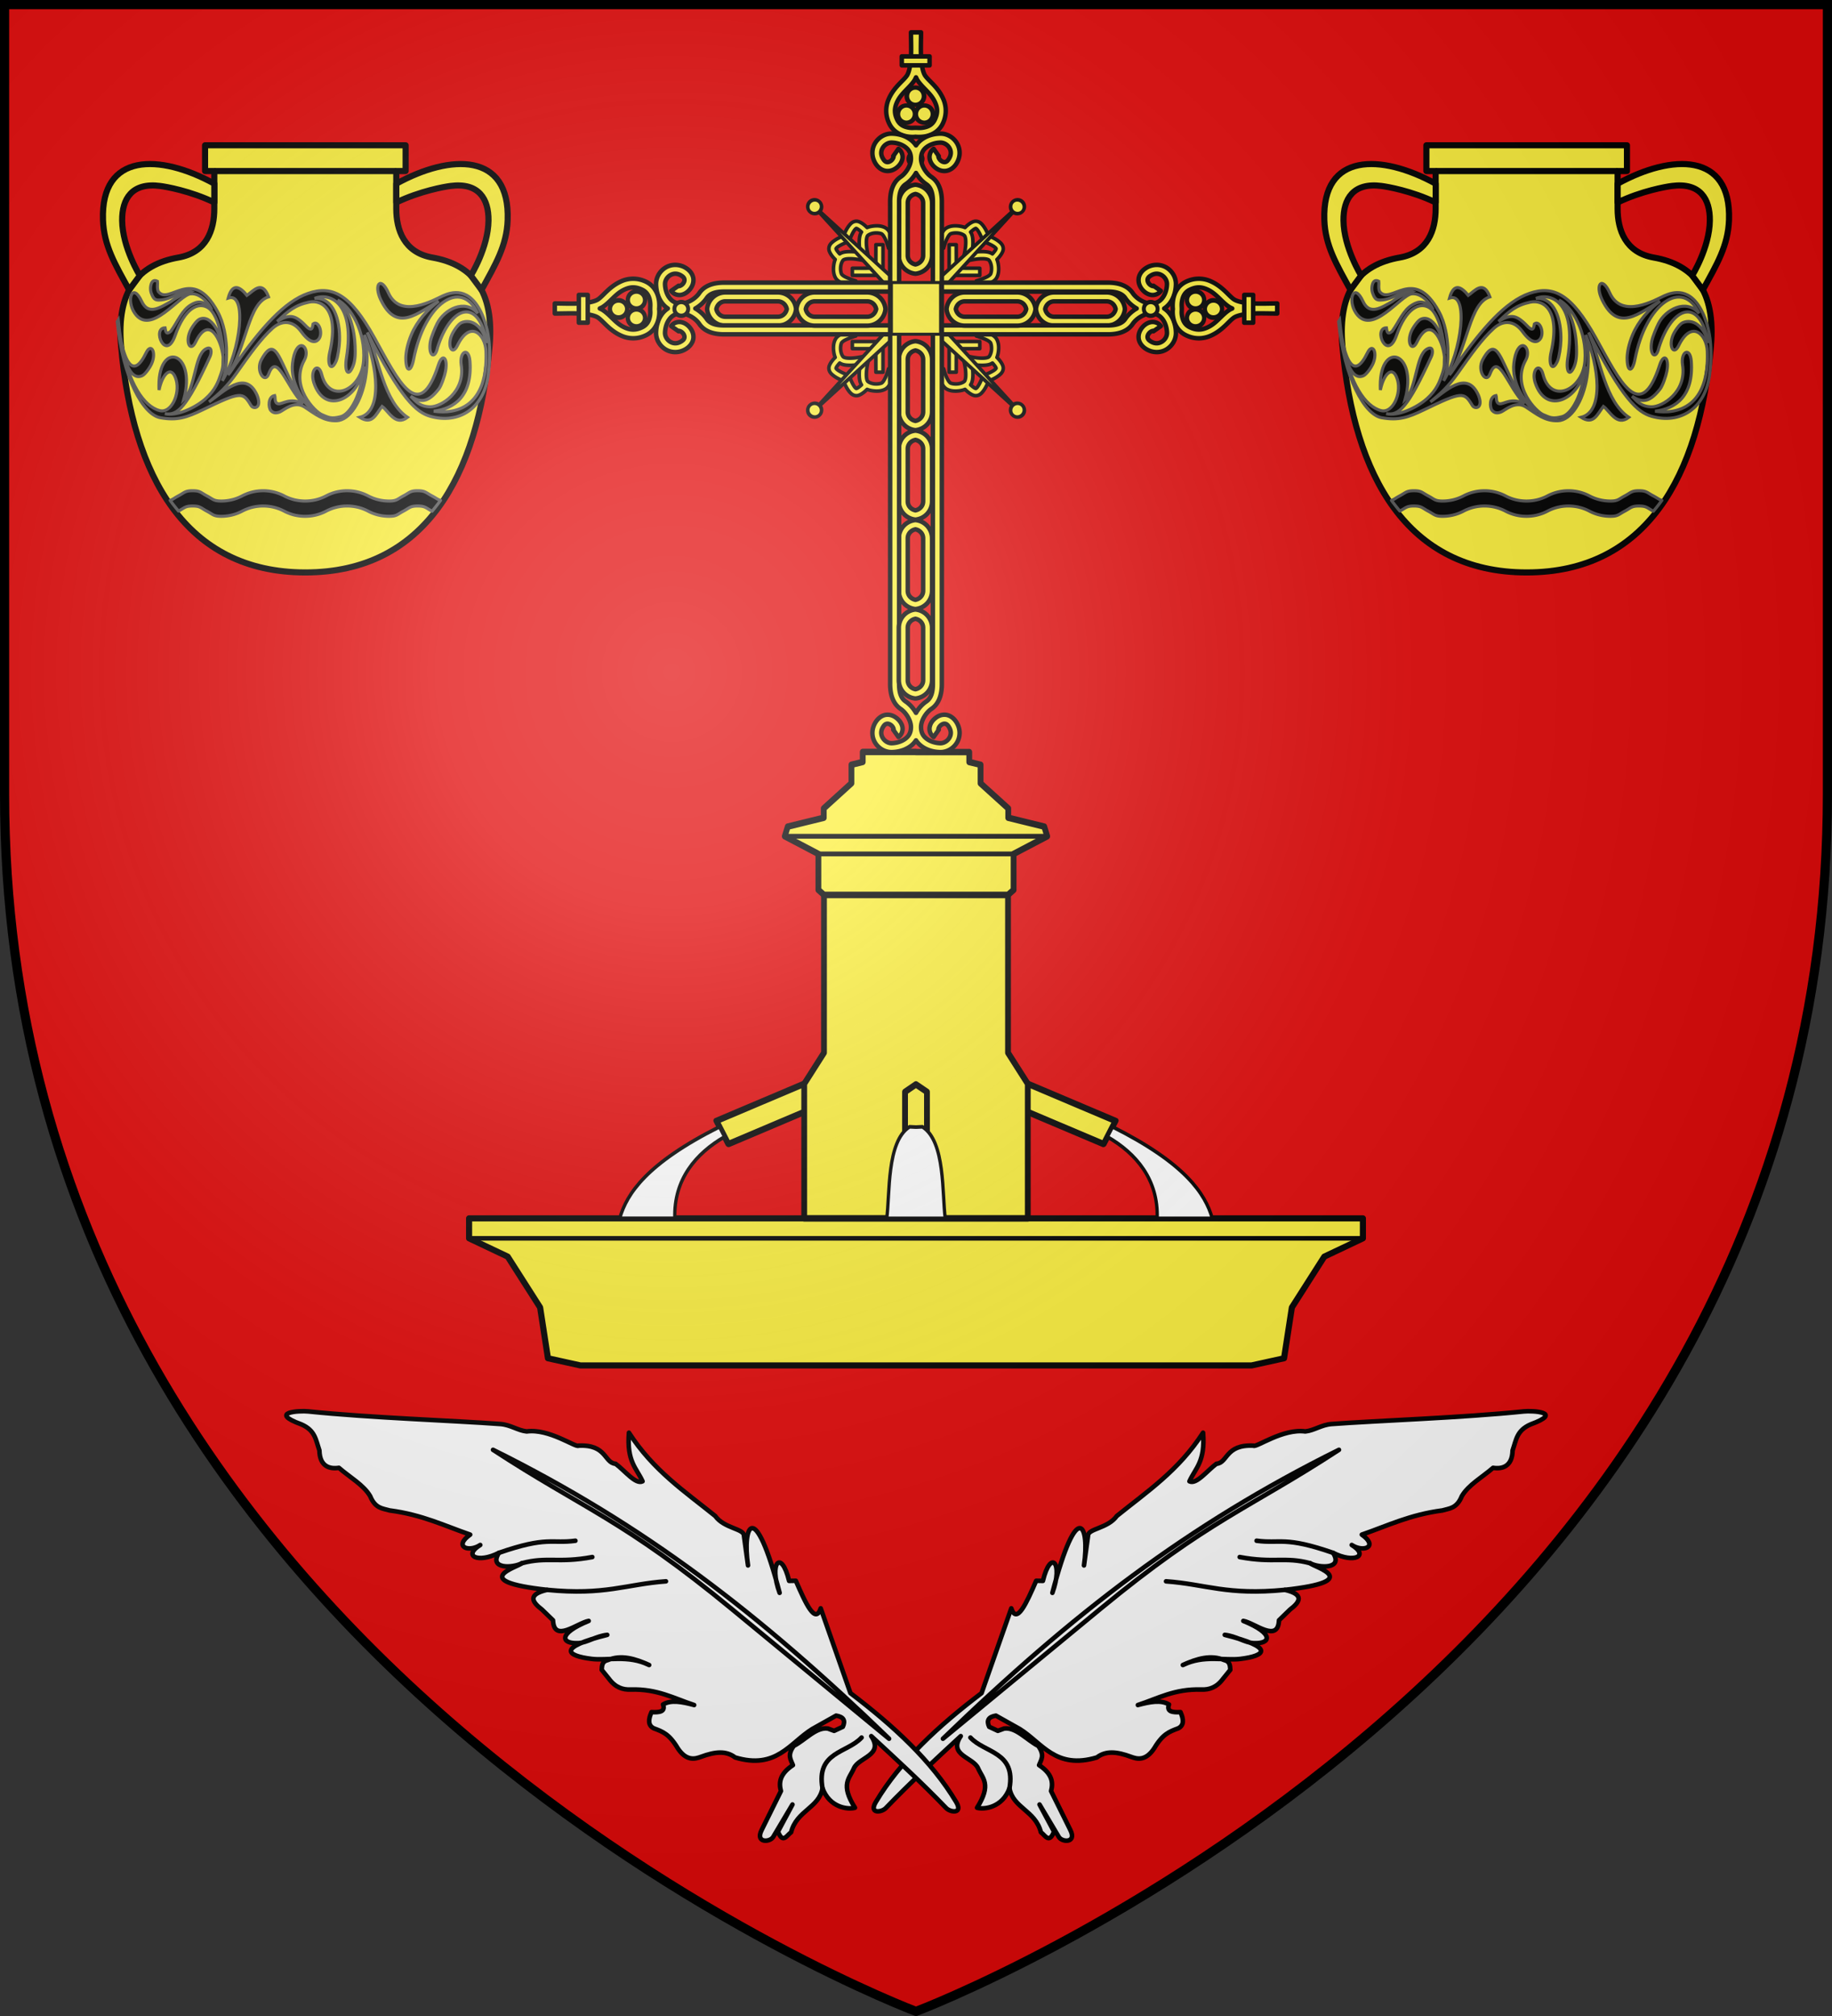 <svg xmlns="http://www.w3.org/2000/svg" xmlns:xlink="http://www.w3.org/1999/xlink" width="600" height="660" version="1.0"><rect width="100%" height="100%" fill="#333333" stroke="none"/><defs><g id="b"><path id="a" d="M0 0v1h.5z" transform="rotate(18 3.157 -.5)"/><use xlink:href="#a" width="810" height="540" transform="scale(-1 1)"/></g><g id="d"><use xlink:href="#b" width="810" height="540" transform="rotate(72)"/><use xlink:href="#b" width="810" height="540" transform="rotate(144)"/></g><g id="g"><path id="f" d="M0 0v1h.5z" transform="rotate(18 3.157 -.5)"/><use xlink:href="#f" width="810" height="540" transform="scale(-1 1)"/></g><g id="h"><use xlink:href="#g" width="810" height="540" transform="rotate(72)"/><use xlink:href="#g" width="810" height="540" transform="rotate(144)"/></g><g id="j"><path id="i" d="M0 0v1h.5z" transform="rotate(18 3.157 -.5)"/><use xlink:href="#i" width="810" height="540" transform="scale(-1 1)"/></g><g id="k"><use xlink:href="#j" width="810" height="540" transform="rotate(72)"/><use xlink:href="#j" width="810" height="540" transform="rotate(144)"/></g><g id="n"><path id="m" d="M0 0v1h.5z" transform="rotate(18 3.157 -.5)"/><use xlink:href="#m" width="810" height="540" transform="scale(-1 1)"/></g><g id="o"><use xlink:href="#n" width="810" height="540" transform="rotate(72)"/><use xlink:href="#n" width="810" height="540" transform="rotate(144)"/></g><path id="p" d="M-298.5-298.5h597V-40C298.5 246.31 0 358.5 0 358.5S-298.5 246.31-298.5-40z"/><path id="e" d="M2.922 27.673c0-5.952 2.317-9.844 5.579-11.013 1.448-.519 3.307-.273 5.018 1.447 2.119 2.129 2.736 7.993-3.483 9.121.658-.956.619-3.081-.714-3.787-.99-.524-2.113-.253-2.676.123-.824.552-1.729 2.106-1.679 4.108z"/><path id="l" d="M2.922 27.673c0-5.952 2.317-9.844 5.579-11.013 1.448-.519 3.307-.273 5.018 1.447 2.119 2.129 2.736 7.993-3.483 9.121.658-.956.619-3.081-.714-3.787-.99-.524-2.113-.253-2.676.123-.824.552-1.729 2.106-1.679 4.108z"/><radialGradient id="w" cx="-80" cy="-80" r="405" gradientUnits="userSpaceOnUse"><stop offset="0" style="stop-color:#fff;stop-opacity:.31"/><stop offset=".19" style="stop-color:#fff;stop-opacity:.25"/><stop offset=".6" style="stop-color:#6b6b6b;stop-opacity:.125"/><stop offset="1" style="stop-color:#000;stop-opacity:.125"/></radialGradient></defs><use xlink:href="#p" width="600" height="660" style="fill:#e20909" transform="translate(300 300)"/><g transform="translate(300 300)"><g id="q"><path d="M162.673 525.035c3.174-31.092 16.116-62.567 32.625-93.85l-5.81-58.545c7.738 8.318 7.58-7.052 7.15-23.239l4.022-1.788c-4.317-21.232 7.18-16.454 8.938 4.47-11.667-63.753 3.557-50.539 11.173-25.027l-5.81-18.77c-2.124-4.102 9.774-9.73 11.62-19.664 11.188-22.828 24.156-44.074 28.155-73.293 9.397 16.582 5.275 23.025 5.363 32.625 5.086.17 7.585-11.3 11.172-17.877 6.584-3.683-.224-14.003 16.983-21.004 2.105.67 12.683-18.44 26.814-22.792 5.14-3.093 7.72-8.393 13.575-11.675 25.842-14.489 75.836-39.873 110.665-60.724 4.798-2.873 24.065-10.684 7.597 5.81-6.566 7.448-4.302 13-3.521 20.449 4.389 9.889-1.194 14.155-6.758 15.75-3.76 8.491-9.953 16.983-10.725 25.474.435 8.774-4.026 10.69-7.598 13.854-18.197 11.573-28.311 24.302-41.115 36.646 13.416 2.428 6.017 10.3-3.128 8.938 13.625 1.56 6.514 10.433-8.939 9.832 10.855 6.861-4.044 12.942-10.725 12.513 3.25 1.172 37.798-4.748-7.598 22.792 13.01-2.75 12.334 3.04 8.492 10.28l-3.576 9.384c5.752 13.929-13.752 8.324-21.004 10.28 22.06-1.13 22.856 6.087 12.134 10.38-5.058 2.024-12.515.672-19.285 3.026 33.506-6.502 30.095 1.116 15.885 9.962-8.951 5.573-22.855 7.637-32.42 19.534 6.567-7.677 13.678-13.994 23.162-14.378 3.769-.844 5.028 1.66 6.333 4.1l-1.787 7.15c-1.445 7.224-5.27 10.56-9.832 12.513-16.314 6.984-23.324 17.332-33.518 26.814 6.108-5.13 12.215-9.621 18.323-8.938.42 5.055 4.353 3.785 8.938 1.34 3.964 3.427 5.883 6.853 3.129 10.28-4.351 4.407-7.587 7.57-8.7 18.454-1.512 10.193-7.326 11.153-11.411 11.488-10.006.823-16.687 3.275-20.11 9.832-21.078 18.776-36.41 6.526-53.63 4.47l-17.876-1.341c-4.217 2.83-4.259 5.66-.893 8.49h6.256l3.129-3.128c6.539-4.21 16.684.596 25.026.894 6.706 3.725 5.505 7.449 5.81 11.173 10.24 1.534 13.26 6.35 14.301 12.066l22.345 17.877c7.31 5.848-1.515 9.618-5.105 7.172l-20.368-13.876 16.088 12.066c.578 8.806-4.256 4.624-7.597 4.023-9.344-11.42-23.288-6.616-30.837-17.43 1.198 13.418-9.124 19.837-13.854 20.558 2.305-18.083-4.848-18.836-10.278-23.686-5.92-5.287-21.581.697-19.217-14.301-8.434 20.674-16.96 41.162-24.58 63.46-1.293 3.782-8.535 8.29-7.598-.893" style="opacity:1;fill:#fff;fill-opacity:1;stroke:#000;stroke-width:3;stroke-linecap:round;stroke-linejoin:round;stroke-miterlimit:4;stroke-dasharray:none;stroke-opacity:1;display:inline" transform="rotate(25 -27.724 63.137)scale(.5)"/><path d="M354.396 263.148c-16.815 2.968-21.615 10.221-43.511 15.839M365.121 250.635c-33.405 3.439-33.582 9.25-48.714 13.995M346.798 285.94c-32.754 19.419-48.607 18.557-72.91 27.835M238.2 479.897c-6.287-23.53-24.389-13.98-37.202-19.239M184.985 468.941c42.334-110.254 86.326-194.924 155.166-281.066-37.504 60.356-58.065 77.528-97.738 160.688z" style="opacity:1;fill:#fff;fill-opacity:1;stroke:#000;stroke-width:3;stroke-linecap:round;stroke-linejoin:round;stroke-miterlimit:4;stroke-dasharray:none;stroke-opacity:1;display:inline" transform="rotate(25 -27.724 63.137)scale(.5)"/></g><use xlink:href="#q" width="600" height="660" transform="matrix(-1 0 0 1 0 0)"/><path d="M-146.368 90.37v6.533l12.644 5.99 10.62 16.641 2.565 16.641 10.648 2.348H109.89l10.649-2.348 2.564-16.641 10.62-16.641 12.645-5.99V90.37h-292.736z" style="fill:#fcef3c;fill-opacity:1;stroke:#000;stroke-width:2;stroke-linecap:butt;stroke-linejoin:round;stroke-miterlimit:4;stroke-dasharray:none;stroke-opacity:1" transform="translate(0 8.5)"/><path d="M58.972 29.118h34.172v8.729H58.972z" style="fill:#fcef3c;fill-opacity:1;stroke:#000;stroke-width:2.121;stroke-linecap:butt;stroke-linejoin:round;stroke-miterlimit:4;stroke-dasharray:none;stroke-opacity:1" transform="matrix(-.841 .356 .446 .869 0 8.5)"/><path d="M58.975 29.126h34.172v8.729H58.975z" style="fill:#fcef3c;fill-opacity:1;stroke:#000;stroke-width:2.121;stroke-linecap:butt;stroke-linejoin:round;stroke-miterlimit:4;stroke-dasharray:none;stroke-opacity:1" transform="matrix(.841 .356 -.446 .869 0 8.5)"/><path d="M-33.483-15.527v51.684l-7.196 10.176v44.036H40.68V46.333l-7.196-10.176v-51.684z" style="fill:#fcef3c;fill-opacity:1;stroke:#000;stroke-width:2.108;stroke-linecap:butt;stroke-linejoin:round;stroke-miterlimit:4;stroke-dasharray:none;stroke-opacity:1" transform="matrix(.9 0 0 1 0 8.5)"/><path d="M-19.383-62.32v3.267l-4.117.92v6.057l-10.066 8.235v3.063l-13.102 2.893-1.082 3.165 12.229 5.785v11.775l2.038 1.633h66.966l2.038-1.633v-11.775L47.75-34.72l-1.082-3.165-13.102-2.893v-3.063L23.5-52.042v-6.092l-4.117-.885v-3.267H0v-.034z" style="fill:#fcef3c;fill-opacity:1;stroke:#000;stroke-width:2.108;stroke-linecap:butt;stroke-linejoin:round;stroke-miterlimit:4;stroke-dasharray:none;stroke-opacity:1" transform="matrix(.9 0 0 1 0 8.5)"/><path d="M-69.66 63.669c-10.471 5.447-18.562 13.977-18.099 26.693h-20.052c2.557-8.082 9.833-18.002 36.288-29.96z" style="fill:#fff;fill-opacity:1;stroke:#000;stroke-width:1.204;stroke-linecap:butt;stroke-linejoin:round;stroke-miterlimit:4;stroke-dasharray:none;stroke-opacity:1" transform="matrix(.9 0 0 1 0 8.5)"/><path d="m-.021 46.507-3.967 2.45V65.76h7.977V48.956z" style="fill:#fcef3c;fill-opacity:1;stroke:#000;stroke-width:2.108;stroke-linecap:butt;stroke-linejoin:round;stroke-miterlimit:4;stroke-opacity:1" transform="matrix(.9 0 0 1 0 8.5)"/><path d="M-2.33 60.388c-8.424 4.82-7.119 22.058-8.318 29.981h21.296c-1.2-7.923.106-25.16-8.319-29.981L0 60.49zM69.66 63.677C80.131 69.124 88.222 77.654 87.76 90.37h20.052c-2.557-8.082-9.833-18.002-36.288-29.96z" style="fill:#fff;fill-opacity:1;stroke:#000;stroke-width:1.204;stroke-linecap:butt;stroke-linejoin:round;stroke-miterlimit:4;stroke-dasharray:none;stroke-opacity:1" transform="matrix(.9 0 0 1 0 8.5)"/><path d="M-47.75-34.72h95.5M-35.521-28.935H35.52" style="fill:none;fill-opacity:1;stroke:#000;stroke-width:1.581;stroke-linecap:butt;stroke-linejoin:round;stroke-miterlimit:4;stroke-dasharray:none;stroke-opacity:1" transform="matrix(.9 0 0 1 0 8.5)"/><path d="M153.632 396.903h292.736" style="opacity:1;fill:none;fill-opacity:1;stroke:#000;stroke-width:1.5;stroke-linecap:butt;stroke-linejoin:round;stroke-miterlimit:4;stroke-dasharray:none;stroke-opacity:1" transform="translate(-300 -291.5)"/><g transform="matrix(1.464 0 0 1.464 334.995 488.001)"><g id="r"><path d="M-223.425-348.397c-.467-.008-.943.069-1.407.375-.554.366-.76.872-.906 1.344s-.21.954-.25 1.406c-.03.333-.028.608-.031.875-.534.219-1.041.551-1.5.906-.917.71-1.694 1.607-2.031 2.656-.218.678-.114 1.314.031 1.938s.385 1.22.625 1.781c.48 1.124 1 2.063 1 2.063l1.719-1.032s-.453-.825-.875-1.812c-.212-.494-.428-1.023-.532-1.469-.103-.446-.083-.809-.062-.875.142-.443.681-1.175 1.344-1.687.662-.513 1.433-.777 1.812-.75.135.01.546.182 1 .562s.969.922 1.406 1.469a22 22 0 0 1 1.532 2.187h1.718s.625-1.093 1.5-2.187c.438-.547.953-1.089 1.407-1.469s.865-.553 1-.562c.378-.027 1.15.237 1.812.75.662.512 1.202 1.244 1.344 1.687.021.066.041.429-.063.875a9.3 9.3 0 0 1-.5 1.469c-.422.987-.906 1.812-.906 1.812l1.719 1.032s.519-.94 1-2.063c.24-.562.48-1.157.625-1.781s.249-1.26.031-1.938c-.337-1.05-1.114-1.946-2.031-2.656-.459-.355-.966-.687-1.5-.906-.003-.267-.002-.542-.031-.875-.04-.452-.104-.934-.25-1.406s-.352-.978-.907-1.344c-.463-.306-.94-.383-1.406-.375-.155.002-.32.016-.469.031a8.3 8.3 0 0 0-1.718.375c-.678.221-1.177.428-1.532.594a14 14 0 0 0-1.53-.594 8.3 8.3 0 0 0-1.72-.375 6 6 0 0 0-.468-.031zm-.125 2c.089-.012.211-.017.375 0 .37.038.855.163 1.312.312.915.298 1.719.688 1.719.688h.875s.804-.39 1.719-.688c.457-.149.942-.274 1.312-.312.327-.034.51.03.531.031.017.034.076.123.125.281.08.255.124.604.157.97.016.182.025.33.031.5-.702.137-1.279.52-1.813.968a12.6 12.6 0 0 0-1.687 1.75c-.31.386-.575.751-.813 1.094-.239-.339-.507-.714-.812-1.094a12.6 12.6 0 0 0-1.688-1.75c-.534-.447-1.11-.83-1.812-.969.006-.169.015-.317.031-.5.032-.365.078-.714.156-.969.05-.158.11-.247.125-.28.012-.001.067-.02.157-.032z" style="fill:#fcef3c;fill-opacity:1;stroke:#000;stroke-width:1;stroke-linecap:butt;stroke-linejoin:round;stroke-miterlimit:4;stroke-dasharray:none;stroke-opacity:1" transform="rotate(-45 -460.962 -298.103)scale(.8)"/><path d="m-224.363-339.272-1.406 1.406 5.344 5.344h1.437l5.344-5.344-1.406-1.406-4.657 4.625z" style="fill:#fcef3c;fill-opacity:1;stroke:#000;stroke-width:1;stroke-linecap:butt;stroke-linejoin:round;stroke-miterlimit:4;stroke-dasharray:none;stroke-opacity:1" transform="rotate(-45 -460.962 -298.103)scale(.8)"/><path d="m-221.207-326.96 1.5 8.233 1.5-8.233-1.5-32.968z" style="fill:#fcef3c;fill-opacity:1;stroke:#000;stroke-width:1;stroke-linecap:butt;stroke-linejoin:round;stroke-miterlimit:4;stroke-dasharray:none;stroke-opacity:1" transform="rotate(-45 -460.962 -298.103)scale(.8)"/><path d="M107.095-294.397a1.76 1.602 0 1 1-3.52 0 1.76 1.602 0 1 1 3.52 0z" style="opacity:1;fill:#fcef3c;fill-opacity:1;stroke:#000;stroke-width:.872;stroke-linecap:butt;stroke-linejoin:round;stroke-miterlimit:4;stroke-dasharray:none;stroke-opacity:1" transform="rotate(-45 -331.669 27.343)scale(.876 .962)"/></g><use xlink:href="#r" id="s" width="600" height="660" x="0" y="0" transform="matrix(-1 0 0 1 -457.613 0)"/><use xlink:href="#r" width="600" height="660" transform="matrix(1 0 0 -1 0 -938.551)"/><use xlink:href="#s" width="600" height="660" transform="matrix(1 0 0 -1 0 -938.551)"/></g><g id="u"><path d="M-176.855-383.719a4.104 4.104 0 0 1 4.062 3.594 1 1 0 0 1 0 .25 4.104 4.104 0 0 1-4.062 3.594h-11.75a4.104 4.104 0 0 1-4.063-3.594 1 1 0 0 1 0-.25 4.104 4.104 0 0 1 4.063-3.594zm0 2h-11.75c-1.021 0-1.815.758-2 1.719.185.96.979 1.719 2 1.719h11.75c1.021 0 1.815-.758 2-1.719-.185-.96-.979-1.719-2-1.719z" style="fill:#fcef3c;fill-opacity:1;stroke:#000;stroke-width:1;stroke-linecap:butt;stroke-linejoin:round;stroke-miterlimit:4;stroke-dasharray:none;stroke-opacity:1" transform="translate(213.668 357.498)scale(1.464)"/><path d="M-199.781-389.875a4.2 4.2 0 0 0-2.188.594c-1.274.768-2.144 2.172-2.125 3.719.018 1.38.376 2.856 1.25 4.093.362.512.82.976 1.375 1.344a5.2 5.2 0 0 0-1.375 1.344c-.874 1.237-1.232 2.713-1.25 4.094-.019 1.546.851 2.95 2.125 3.718 1.274.769 3.034.863 4.594-.125.961-.608 1.541-1.508 1.625-2.406s-.259-1.7-.75-2.312c-.491-.613-1.134-1.08-1.906-1.25-.772-.172-1.78.098-2.313.875l1.656 1.156c.094-.136.021-.107.22-.063.197.044.546.24.78.531.235.292.337.618.313.875-.024.258-.119.547-.687.907-.97.613-1.806.512-2.5.094-.695-.42-1.166-1.205-1.157-1.97.013-1.04.336-2.16.906-2.968s1.32-1.35 2.625-1.375c1.523-.03 3.317 1.116 4.125 2.313 1.17 1.73 3.266 2.378 5.75 2.343h37.243v-2h-37.243c-2.139.03-3.41-.456-4.093-1.469-.61-.902-1.504-1.728-2.531-2.312 1.027-.584 1.921-1.41 2.53-2.312.685-1.013 1.955-1.5 4.095-1.47h37.242v-2h-37.243c-2.484-.034-4.58.615-5.75 2.344-.808 1.197-2.602 2.343-4.125 2.313-1.305-.026-2.054-.567-2.625-1.375-.57-.808-.893-1.929-.906-2.969-.01-.764.462-1.55 1.156-1.969.695-.418 1.532-.519 2.5.094.57.36.664.65.688.906.024.258-.078.584-.312.875-.235.292-.584.488-.782.532s-.125.073-.219-.063l-1.656 1.156c.532.777 1.54 1.047 2.313.875.772-.17 1.415-.637 1.906-1.25.491-.612.834-1.414.75-2.312s-.664-1.798-1.625-2.406a4.5 4.5 0 0 0-2.406-.719z" style="fill:#fcef3c;fill-opacity:1;stroke:#000;stroke-width:1;stroke-linecap:butt;stroke-linejoin:round;stroke-miterlimit:4;stroke-dasharray:none;stroke-opacity:1" transform="translate(213.668 357.498)scale(1.464)"/><path d="M-209.187-386.781a6.5 6.5 0 0 0-2.75.594c-2.626 1.183-3.974 3.236-5.157 4.03-.74.498-2.389.82-4.219.907-1.829.087-3.813-.006-5.437 0v2.25c1.624.006 3.608-.087 5.438 0s3.478.41 4.218.906c1.183.795 2.531 2.848 5.156 4.031 1.774.8 3.73.838 5.625-.093 1.744-.857 2.511-2.44 2.782-3.688s.125-2.156.125-2.156.145-1.158-.125-2.406-1.038-2.83-2.781-3.688a6.6 6.6 0 0 0-2.875-.687zm-.032 1.937q.958.004 2.031.531c1.1.541 1.498 1.437 1.688 2.313s.096 1.4.094 2c-.002.526.096.874-.094 1.75s-.587 1.772-1.687 2.313c-1.434.704-2.604.663-3.938.062-2.026-.913-3.084-2.693-4.844-3.875-.22-.148-.475-.26-.719-.375.244-.114.5-.227.72-.375 1.759-1.182 2.817-2.962 4.843-3.875.667-.3 1.268-.471 1.906-.469z" style="fill:#fcef3c;fill-opacity:1;stroke:#000;stroke-width:1;stroke-linecap:butt;stroke-linejoin:round;stroke-miterlimit:4;stroke-dasharray:none;stroke-opacity:1" transform="translate(213.668 357.498)scale(1.464)"/><path d="M-221.375-383.162v6.218h2v-6.219z" style="opacity:1;fill:#fcef3c;fill-opacity:1;stroke:#000;stroke-width:1;stroke-linecap:butt;stroke-linejoin:round;stroke-miterlimit:4;stroke-dasharray:none;stroke-opacity:1" transform="translate(213.668 357.498)scale(1.464)"/><path d="M107.095-294.397a1.76 1.602 0 1 1-3.52 0 1.76 1.602 0 1 1 3.52 0z" style="opacity:1;fill:#fcef3c;fill-opacity:1;stroke:#000;stroke-width:1;stroke-linecap:butt;stroke-linejoin:round;stroke-miterlimit:4;stroke-dasharray:none;stroke-opacity:1" transform="matrix(1.282 0 0 1.408 -211.909 215.636)"/><path d="M107.095-294.397a1.76 1.602 0 1 1-3.52 0 1.76 1.602 0 1 1 3.52 0z" style="opacity:1;fill:#fcef3c;fill-opacity:1;stroke:#000;stroke-width:.872;stroke-linecap:butt;stroke-linejoin:round;stroke-miterlimit:4;stroke-dasharray:none;stroke-opacity:1" transform="matrix(1.602 0 0 1.76 -260.309 322.218)"/><path d="M107.095-294.397a1.76 1.602 0 1 1-3.52 0 1.76 1.602 0 1 1 3.52 0z" style="opacity:1;fill:#fcef3c;fill-opacity:1;stroke:#000;stroke-width:.872;stroke-linecap:butt;stroke-linejoin:round;stroke-miterlimit:4;stroke-dasharray:none;stroke-opacity:1" transform="matrix(1.602 0 0 1.76 -260.309 316.361)"/><path d="M107.095-294.397a1.76 1.602 0 1 1-3.52 0 1.76 1.602 0 1 1 3.52 0z" style="opacity:1;fill:#fcef3c;fill-opacity:1;stroke:#000;stroke-width:.872;stroke-linecap:butt;stroke-linejoin:round;stroke-miterlimit:4;stroke-dasharray:none;stroke-opacity:1" transform="matrix(1.602 0 0 1.76 -266.165 319.29)"/><path d="M-156.855-383.719a4.104 4.104 0 0 1 4.062 3.594 1 1 0 0 1 0 .25 4.104 4.104 0 0 1-4.062 3.594h-11.75a4.104 4.104 0 0 1-4.063-3.594 1 1 0 0 1 0-.25 4.104 4.104 0 0 1 4.063-3.594zm0 2h-11.75c-1.021 0-1.815.758-2 1.719.185.96.979 1.719 2 1.719h11.75c1.021 0 1.815-.758 2-1.719-.185-.96-.979-1.719-2-1.719z" style="fill:#fcef3c;fill-opacity:1;stroke:#000;stroke-width:1;stroke-linecap:butt;stroke-linejoin:round;stroke-miterlimit:4;stroke-dasharray:none;stroke-opacity:1" transform="translate(213.668 357.498)scale(1.464)"/></g><use xlink:href="#u" width="600" height="660" transform="matrix(-1 0 0 1 .001 0)"/><path d="M5.264-216.356a6.01 6.01 0 0 1-5.262 5.948 1.5 1.5 0 0 1-.366 0 6.01 6.01 0 0 1-5.262-5.948v-17.203a6.01 6.01 0 0 1 5.262-5.948q.182-.024.366 0a6.01 6.01 0 0 1 5.262 5.948zm-2.929 0v-17.203c0-1.496-1.11-2.658-2.516-2.929-1.407.271-2.517 1.433-2.517 2.929v17.203c0 1.495 1.11 2.657 2.517 2.928 1.406-.27 2.516-1.433 2.516-2.928zM9.747-263.694a9.5 9.5 0 0 0-.869-4.026c-1.732-3.844-4.74-5.818-5.902-7.55-.728-1.083-1.2-3.498-1.327-6.176s.009-5.584 0-7.961h-3.294c-.009 2.377.127 5.282 0 7.96-.127 2.68-.6 5.094-1.327 6.177-1.163 1.732-4.17 3.706-5.902 7.55-1.17 2.595-1.227 5.461.137 8.235 1.255 2.553 3.571 3.676 5.399 4.072s3.157.183 3.157.183 1.695.213 3.523-.183 4.144-1.52 5.399-4.072a9.7 9.7 0 0 0 1.006-4.21zm-2.836-.046q-.005 1.4-.778 2.974c-.792 1.61-2.103 2.192-3.386 2.47-1.283.279-2.049.14-2.928.138-.77-.003-1.28.14-2.562-.137-1.283-.279-2.594-.86-3.386-2.471-1.032-2.1-.971-3.812-.092-5.765 1.337-2.966 3.944-4.515 5.674-7.092.216-.322.381-.696.549-1.052.167.356.333.73.549 1.052 1.73 2.577 4.336 4.126 5.673 7.092.44.976.69 1.856.687 2.791z" style="fill:#fcef3c;fill-opacity:1;stroke:#000;stroke-width:1.464;stroke-linecap:butt;stroke-linejoin:round;stroke-miterlimit:4;stroke-dasharray:none;stroke-opacity:1"/><path d="M4.45-281.538h-9.106v2.928H4.45z" style="fill:#fcef3c;fill-opacity:1;stroke:#000;stroke-width:1.464;stroke-linecap:butt;stroke-linejoin:round;stroke-miterlimit:4;stroke-dasharray:none;stroke-opacity:1"/><path d="M107.095-294.397a1.76 1.602 0 1 1-3.52 0 1.76 1.602 0 1 1 3.52 0z" style="fill:#fcef3c;fill-opacity:1;stroke:#000;stroke-width:1;stroke-linecap:butt;stroke-linejoin:round;stroke-miterlimit:4;stroke-dasharray:none;stroke-opacity:1" transform="matrix(0 1.282 -1.408 0 -414.677 -383)"/><path d="M107.095-294.397a1.76 1.602 0 1 1-3.52 0 1.76 1.602 0 1 1 3.52 0z" style="fill:#fcef3c;fill-opacity:1;stroke:#000;stroke-width:.872;stroke-linecap:butt;stroke-linejoin:round;stroke-miterlimit:4;stroke-dasharray:none;stroke-opacity:1" transform="matrix(0 1.602 -1.76 0 -521.259 -431.399)"/><path d="M107.095-294.397a1.76 1.602 0 1 1-3.52 0 1.76 1.602 0 1 1 3.52 0z" style="fill:#fcef3c;fill-opacity:1;stroke:#000;stroke-width:.872;stroke-linecap:butt;stroke-linejoin:round;stroke-miterlimit:4;stroke-dasharray:none;stroke-opacity:1" transform="matrix(0 1.602 -1.76 0 -515.402 -431.399)"/><path d="M107.095-294.397a1.76 1.602 0 1 1-3.52 0 1.76 1.602 0 1 1 3.52 0z" style="fill:#fcef3c;fill-opacity:1;stroke:#000;stroke-width:.872;stroke-linecap:butt;stroke-linejoin:round;stroke-miterlimit:4;stroke-dasharray:none;stroke-opacity:1" transform="matrix(0 1.602 -1.76 0 -518.33 -437.255)"/><path d="M5.264-165.136a6.01 6.01 0 0 1-5.262 5.948 1.5 1.5 0 0 1-.366 0 6.01 6.01 0 0 1-5.262-5.948v-17.203a6.01 6.01 0 0 1 5.262-5.948q.182-.022.366 0a6.01 6.01 0 0 1 5.262 5.948zm-2.929 0v-17.203c0-1.495-1.11-2.657-2.516-2.928-1.407.27-2.517 1.433-2.517 2.928v17.203c0 1.495 1.11 2.658 2.517 2.928 1.406-.27 2.516-1.433 2.516-2.928zM5.264-135.854a6.01 6.01 0 0 1-5.262 5.948 1.5 1.5 0 0 1-.366 0 6.01 6.01 0 0 1-5.262-5.948v-17.203a6.01 6.01 0 0 1 5.262-5.948q.182-.022.366 0a6.01 6.01 0 0 1 5.262 5.948zm-2.929 0v-17.203c0-1.495-1.11-2.657-2.516-2.928-1.407.27-2.517 1.433-2.517 2.928v17.203c0 1.495 1.11 2.658 2.517 2.928 1.406-.27 2.516-1.433 2.516-2.928zM5.264-106.572a6.01 6.01 0 0 1-5.262 5.948 1.5 1.5 0 0 1-.366 0 6.01 6.01 0 0 1-5.262-5.948v-17.203a6.01 6.01 0 0 1 5.262-5.948q.182-.022.366 0a6.01 6.01 0 0 1 5.262 5.948zm-2.929 0v-17.203c0-1.495-1.11-2.657-2.516-2.928-1.407.27-2.517 1.433-2.517 2.928v17.203c0 1.495 1.11 2.658 2.517 2.928 1.406-.27 2.516-1.433 2.516-2.928z" style="fill:#fcef3c;fill-opacity:1;stroke:#000;stroke-width:1.464;stroke-linecap:butt;stroke-linejoin:round;stroke-miterlimit:4;stroke-dasharray:none;stroke-opacity:1"/><path d="M292.031 43.75c-2.263-.028-4.312 1.26-5.437 3.125s-1.259 4.434.187 6.719c.891 1.407 2.217 2.252 3.531 2.375 1.315.122 2.479-.375 3.375-1.094.897-.72 1.594-1.651 1.844-2.781s-.144-2.596-1.281-3.375l-1.719 2.406c.2.137.158.023.094.313s-.354.813-.781 1.156-.905.504-1.281.468c-.377-.035-.786-.198-1.313-1.03-.897-1.419-.738-2.64-.125-3.657s1.757-1.701 2.875-1.687c1.522.019 3.16.508 4.344 1.343 1.183.836 1.962 1.933 2 3.844.044 2.23-1.624 4.848-3.375 6.031-2.533 1.711-3.489 4.768-3.438 8.407v157.343c-.05 3.638.905 6.727 3.438 8.438 1.75 1.183 3.42 3.801 3.375 6.031-.038 1.911-.817 3.008-2 3.844s-2.822 1.324-4.344 1.344c-1.118.013-2.262-.703-2.875-1.72s-.772-2.237.125-3.655c.527-.833.936-.965 1.313-1s.853.125 1.28.468.718.835.782 1.125.106.207-.094.344l1.719 2.406c1.137-.779 1.532-2.244 1.281-3.375-.25-1.13-.947-2.062-1.844-2.781-.896-.72-2.06-1.248-3.375-1.125s-2.64.999-3.53 2.406c-1.447 2.285-1.314 4.854-.188 6.719 1.125 1.865 3.174 3.122 5.437 3.094 2.022-.026 4.188-.533 6-1.813a7.7 7.7 0 0 0 1.969-2.031 7.7 7.7 0 0 0 1.969 2.031c1.812 1.28 3.978 1.787 6 1.813 2.263.028 4.312-1.229 5.437-3.094.563-.933.881-2.056.875-3.219-.005-1.162-.34-2.358-1.062-3.5-.891-1.407-2.217-2.283-3.531-2.406s-2.479.406-3.375 1.125c-.897.72-1.563 1.651-1.813 2.781s.144 2.596 1.281 3.375l1.688-2.406c-.2-.137-.158-.054-.094-.344s.354-.782.781-1.125.905-.504 1.281-.469c.377.036.786.168 1.313 1 .897 1.419.77 2.64.156 3.657-.613 1.016-1.788 1.732-2.906 1.719-1.522-.02-3.16-.509-4.344-1.344-1.183-.836-1.962-1.933-2-3.844-.044-2.23 1.624-4.848 3.375-6.031 2.533-1.711 3.489-4.8 3.438-8.438V66.313c.05-3.639-.905-6.696-3.438-8.407-1.75-1.183-3.42-3.801-3.375-6.031.038-1.911.817-3.008 2-3.844s2.822-1.324 4.344-1.343c1.118-.014 2.293.67 2.906 1.687.614 1.016.741 2.238-.156 3.656-.527.833-.936.996-1.312 1.032-.377.035-.854-.126-1.282-.47-.427-.342-.717-.866-.781-1.156s-.106-.175.094-.312l-1.688-2.406c-1.137.779-1.531 2.244-1.281 3.375s.916 2.062 1.813 2.781 2.06 1.216 3.375 1.094c1.314-.123 2.64-.968 3.53-2.375.724-1.142 1.058-2.369 1.063-3.532a6.1 6.1 0 0 0-.875-3.187c-1.125-1.865-3.174-3.153-5.437-3.125-2.022.026-4.188.564-6 1.844a7.6 7.6 0 0 0-1.969 2 7.6 7.6 0 0 0-1.969-2c-1.812-1.28-3.978-1.818-6-1.844zM300 56.625c.856 1.504 2.054 2.795 3.375 3.688 1.483 1.001 2.2 2.867 2.156 6v157.343c.044 3.132-.673 4.999-2.156 6-1.32.893-2.52 2.215-3.375 3.719-.856-1.504-2.054-2.826-3.375-3.719-1.483-1.001-2.2-2.868-2.156-6V66.313c-.044-3.133.673-4.999 2.156-6 1.32-.893 2.52-2.184 3.375-3.688z" style="fill:#fcef3c;fill-opacity:1;stroke:#000;stroke-width:1.464;stroke-linecap:butt;stroke-linejoin:round;stroke-miterlimit:4;stroke-dasharray:none;stroke-opacity:1" transform="translate(-300 -300)"/><path d="M5.263-77.29a6.01 6.01 0 0 1-5.261 5.948 1.5 1.5 0 0 1-.366 0 6.01 6.01 0 0 1-5.262-5.948v-17.203a6.01 6.01 0 0 1 5.262-5.948q.182-.023.366 0a6.01 6.01 0 0 1 5.261 5.948zm-2.928 0v-17.203c0-1.495-1.11-2.657-2.516-2.928-1.407.27-2.517 1.433-2.517 2.928v17.203c0 1.495 1.11 2.658 2.517 2.928 1.406-.27 2.516-1.433 2.516-2.928z" style="fill:#fcef3c;fill-opacity:1;stroke:#000;stroke-width:1.464;stroke-linecap:butt;stroke-linejoin:round;stroke-miterlimit:4;stroke-dasharray:none;stroke-opacity:1"/><path d="M-8.064-207.507H8.064v16.929H-8.064z" style="fill:#fcef3c;fill-opacity:1;stroke:#000;stroke-width:1;stroke-linecap:butt;stroke-linejoin:round;stroke-miterlimit:4;stroke-dasharray:none;stroke-opacity:1"/><g id="v"><path d="M-1114.094-252.437V-244h3.032v12.313c0 6.995-2.526 14.366-11.782 16-13.253 2.338-20.312 11.016-18.75 28.968 3.709 42.615 21.17 74.125 60.344 74.125s56.635-31.51 60.344-74.125c1.562-17.952-5.497-26.63-18.75-28.969-9.256-1.633-11.813-9.004-11.813-16V-244h3.063v-8.437h-65.688z" style="fill:#fcef3c;fill-opacity:1;stroke:#000;stroke-width:2;stroke-linecap:butt;stroke-linejoin:round;stroke-miterlimit:4;stroke-dasharray:none;stroke-opacity:1" transform="translate(1281.253)"/><path d="M-1051.454-239.865c17.844-9.807 37.229-10.248 36.466 11.872-.29 8.445-3.996 14.575-8.565 22.91l-3.494-4.713s5.694-9.103 5.785-18.017c.072-7.128-3.211-12.492-12.41-11.31-2.008.257-9.885 1.62-17.782 5.395zM-1111.053-239.865c-17.844-9.807-37.229-10.248-36.466 11.872.29 8.445 3.996 14.575 8.565 22.91l3.495-4.713s-5.695-9.103-5.786-18.017c-.072-7.128 3.211-12.492 12.41-11.31 2.008.257 9.885 1.62 17.782 5.395z" style="fill:#fcef3c;fill-opacity:1;stroke:#000;stroke-width:2;stroke-linecap:butt;stroke-linejoin:round;stroke-miterlimit:4;stroke-dasharray:none;stroke-opacity:1" transform="translate(1281.253)"/><path d="M-1111.062-244h59.593" style="opacity:1;fill:#fcef3c;fill-opacity:1;stroke:#000;stroke-width:2;stroke-linecap:butt;stroke-linejoin:round;stroke-miterlimit:4;stroke-dasharray:none;stroke-opacity:1" transform="translate(1281.253)"/><path d="M-818.156 160.656c-2.506 0-2.664.621-4.688 1.688-1.297.683-1.818 1.197-2.687 1.469a59 59 0 0 0 2.75 3.5c1.955-1.043 2.149-1.657 4.625-1.657 2.507 0 2.631.62 4.656 1.688 2.024 1.066 2.181 1.687 4.688 1.687s4.85-.62 6.875-1.687a14.7 14.7 0 0 1 6.875-1.688c2.506 0 4.85.62 6.875 1.688a14.7 14.7 0 0 0 6.875 1.687c2.506 0 4.85-.62 6.875-1.687a14.7 14.7 0 0 1 6.875-1.688c2.506 0 4.85.621 6.875 1.688a14.7 14.7 0 0 0 6.875 1.687c2.506 0 2.663-.62 4.687-1.687s2.15-1.688 4.656-1.688 2.664.621 4.688 1.688c.015.008.016.023.031.031a59 59 0 0 0 2.781-3.562c-.94-.263-1.459-.756-2.812-1.47-2.024-1.066-2.182-1.687-4.688-1.687-2.507 0-2.631.62-4.656 1.688-2.024 1.066-2.181 1.687-4.687 1.687s-4.85-.62-6.875-1.687a14.7 14.7 0 0 0-6.875-1.688c-2.507 0-4.85.62-6.875 1.688a14.7 14.7 0 0 1-6.875 1.687c-2.507 0-4.851-.62-6.875-1.687a14.7 14.7 0 0 0-6.875-1.688c-2.507 0-4.851.621-6.875 1.688a14.7 14.7 0 0 1-6.875 1.687c-2.507 0-2.664-.62-4.688-1.687-2.025-1.067-2.15-1.688-4.656-1.688z" style="fill:#000;fill-opacity:1;stroke:#555;stroke-width:1;stroke-linecap:butt;stroke-linejoin:round;stroke-miterlimit:4;stroke-dasharray:none;stroke-opacity:1" transform="translate(981.253 -300)"/><path d="M-1130.579-208.15c-1.39.102-1.6 2.723-1.193 3.913.735 2.148 1.32 2.52 2.722 2.47 4.349-.15 7.652-3.759 10.077-2.868-1.74.535-4.711 2.144-6.326 3.373-3.422 1.907-7.38 4.638-9.533-.036-3.023-6.564-5.21-.436-2.31 3.808 5.27 7.71 14.586-5.973 18.31-6.322 3.724-.348 6.622 4.187 6.905 5.183-2.716-3.238-4.722-2.77-6.74-1.591-3.026 1.768-4.267 5.337-6.615 8.646-1.54 1.379-1.72.13-1.913-1.098-4.43.043.23 11.336 3.33 2.428 3.118-8.954 7.644-11.037 10.813-8.976 2.267 1.474 4.067 6.104 4.868 13.46.03.545.036 1.072.03 1.59-.463-6.902-4.049-13.021-7.772-11.325-1.006.458-2.554 2.718-3.101 3.98-1.611 3.714.192 6.896 1.819 3.523 4.408-9.137 8.432-.841 9.024 4.829-.115 2.02.18 2.952-.691 5.513-.872 2.56-1.796 5.326-5.133 8.257s-9.411 5.744-13.263 4.821c4.111.708 6.998-1.723 14.817-18.74.55-1.196.677-3.666-1.5-2.38-3.676 2.171-3.228 12.73-7.112 16.446 4.398-16.066-8.946-19.58-8.097-3.067 1.178-5.693 4.245-8.274 5.629-3.236 1.269 4.622-1.649 10.877-5.346 9.985-5.41-1.305-10.22-9.233-12.638-21.564 1.223 5.786 3.156 11.804 6.844 10.125 1.006-.458 2.554-2.72 3.101-3.98 1.612-3.715-.191-6.897-1.818-3.524-4.43 9.18-6.989 1.798-8.104-3.479-.469-2.22-.756-4.69-1.015-7.297l-.349.56c1.847 18.62 8.505 30.457 14.09 31.47 5.535 1.003 8.7-.075 13.851-2.56 12.578-6.065 13.168-5.962 15.864-1.46.811 1.353 3.73 1.01 2.02-3.306-3.838-8.75-11.29-.892-15.75 2.157 3.21-2.666 5.79-4.87 9.112-9.582 4.01-5.686 7.82-11.079 11.713-14.558 2.556-2.285 6.314-3.042 9.362 1.145 2.779 3.82 4.61 3.635 5.593 2.61 1.823-1.901.075-6.581-1.713-5.148-.194 1.229-.373 2.477-1.913 1.098-3.95-4.168-5.684-4.446-9.846-1.901 3.579-3.443 5.893-5.364 10.413-6.323s9.923 2.823 6.803 16.392c-.964 4.194.5 6.577 2.109 2.86.546-1.262 1.046-4.614 1.104-6.611.205-6.976-2.021-14.213-8.173-13.876 5.355-2.13 13.292 1.919 10.435 19.435-.714 4.379.54 6.631 2.109 2.849.875-2.11.792-4.603.726-6.6-.179-5.452-1.882-12.162-5.72-15.151 4.153 2.042 9.24 10.293 8.49 19.967-.75 9.675-11.21 14.257-13.709 4.401-1.05-4.143-3.892-1.608-2.622 2.573 3.569 11.101 14.856 5.58 16.457-5.246-.873 9.418-4.487 15.702-7.648 16.508-3.156.804-3.92.25-6.134-.67-2.21-.917-10.557-9.144-5.734-17.867 1.742-3.15-.657-6.643-2.575-3.524-.651 1.06-1.063 2.594-1.3 4.541-.806 6.633 3.785 13.445 7.742 16.05-11.48-7.464-11.63-28.866-17.95-17.184-1.968 3.637 1.156 8.03 2.388 4.678 2.75-7.473 5.936 4.442 11.286 9.692-4.375-2.102-6.707.229-8.103.054-1.395-.174-.947-2.067-1.193-2.7-2.26.37-2.11 3.91-1.311 4.85.8.942 1.776 1.007 2.994.516 1.218-.492 4.666-3.836 8.116-1.589 3.45 2.248 6.182 4.637 10.46 4.475 4.313-.163 8.23-6.312 9.497-14.204.706-4.396.66-9.317-.36-13.91 4.199 10.222 6.098 25.128-1.548 26.995 4.142 2.634 5.301-1.068 7.306-3.58 2.106 1.447 4.305 6.66 8.328 3.583-7.739-5.23-9.129-18.15-13.152-27.81 10.966 21.842 16.11 26.2 20.629 27.48 9.215 2.61 17.57-2.349 18.995-13.78s-1.063-17.091-1.93-19.314c-4.157-9.676-10.295-7.531-12.933-6.364-2.707 1.197-13.922 7.863-17.859-.947-2.544-5.694-4.923-2.741-2.466 2.323 5.295 10.916 12.158 4.108 18.938.389-3.645 2.713-7.026 6.37-8.969 10.96-1.311 3.098-1.807 5.993-1.808 7.64 0 4.851 1.737 4.765 2.564.436 3.57-18.447 15.616-26.583 20.991-15.06-4.24-4.945-11.016-1.189-13.271 3.325-.718 1.438-1.924 4.252-2.215 5.8-.858 4.557 1.4 6.352 2.333 2.104 4.387-13.93 13.582-16.61 16.13-1.454-1.206-5.523-5.014-8.216-8.37-6.688-1.005.458-2.553 2.719-3.1 3.98-1.611 3.714.186 6.896 1.813 3.523 4.174-8.653 9.162-3.75 9.379 1.798.715 18.263-9.693 20.75-17.094 19.647 6.783-.815 12.692-4.983 11.855-16.4-.415-4.784-3.54-3.143-2.859 1.28 1.37 8.906-6.652 13.743-10.165 13.69-3.513-.052-4.829-1.918-6.395-3.47 2.967 1.958 5.495 2.44 9.207-2.363.859-1.111 1.918-4.251 2.209-5.798.858-4.558-1.058-6.008-2.327-2.106-6.385 19.632-13.083 5.363-20.955-8.868-7.981-14.43-13.95-17.212-21.71-14.543s-15.398 11.356-23.822 23.304c-.722 1.024-1.49 2.394-2.414 3.416 6.235-9.652 6.539-23.49 13.265-25.579-2.105-5.676-4.97-1.916-7.076-.47-2.004-2.513-4.683-4.55-6.142.868 6.422-2.123 3.97 17.551-1.935 27.086 1.313-3.066 1.456-6.747 1.397-10.65-.195-3.626-.82-8.123-2.923-11.987-8.327-15.29-15.897-1.803-19.437-6.616-.486-1.018-.147-2.571-.266-3.328-.342-.18-.64-.248-.898-.23z" style="opacity:.99;fill:#000;fill-opacity:1;stroke:#555;stroke-width:1;stroke-linecap:butt;stroke-linejoin:miter;stroke-miterlimit:4;stroke-dasharray:none;stroke-opacity:1" transform="translate(1281.253)"/></g><use xlink:href="#v" width="600" height="660" transform="translate(-400)"/></g><use xlink:href="#p" width="600" height="660" style="fill:url(#w)" transform="translate(300 300)"/><use xlink:href="#p" width="600" height="660" style="fill:none;stroke:#000;stroke-width:3" transform="translate(300 300)"/></svg>